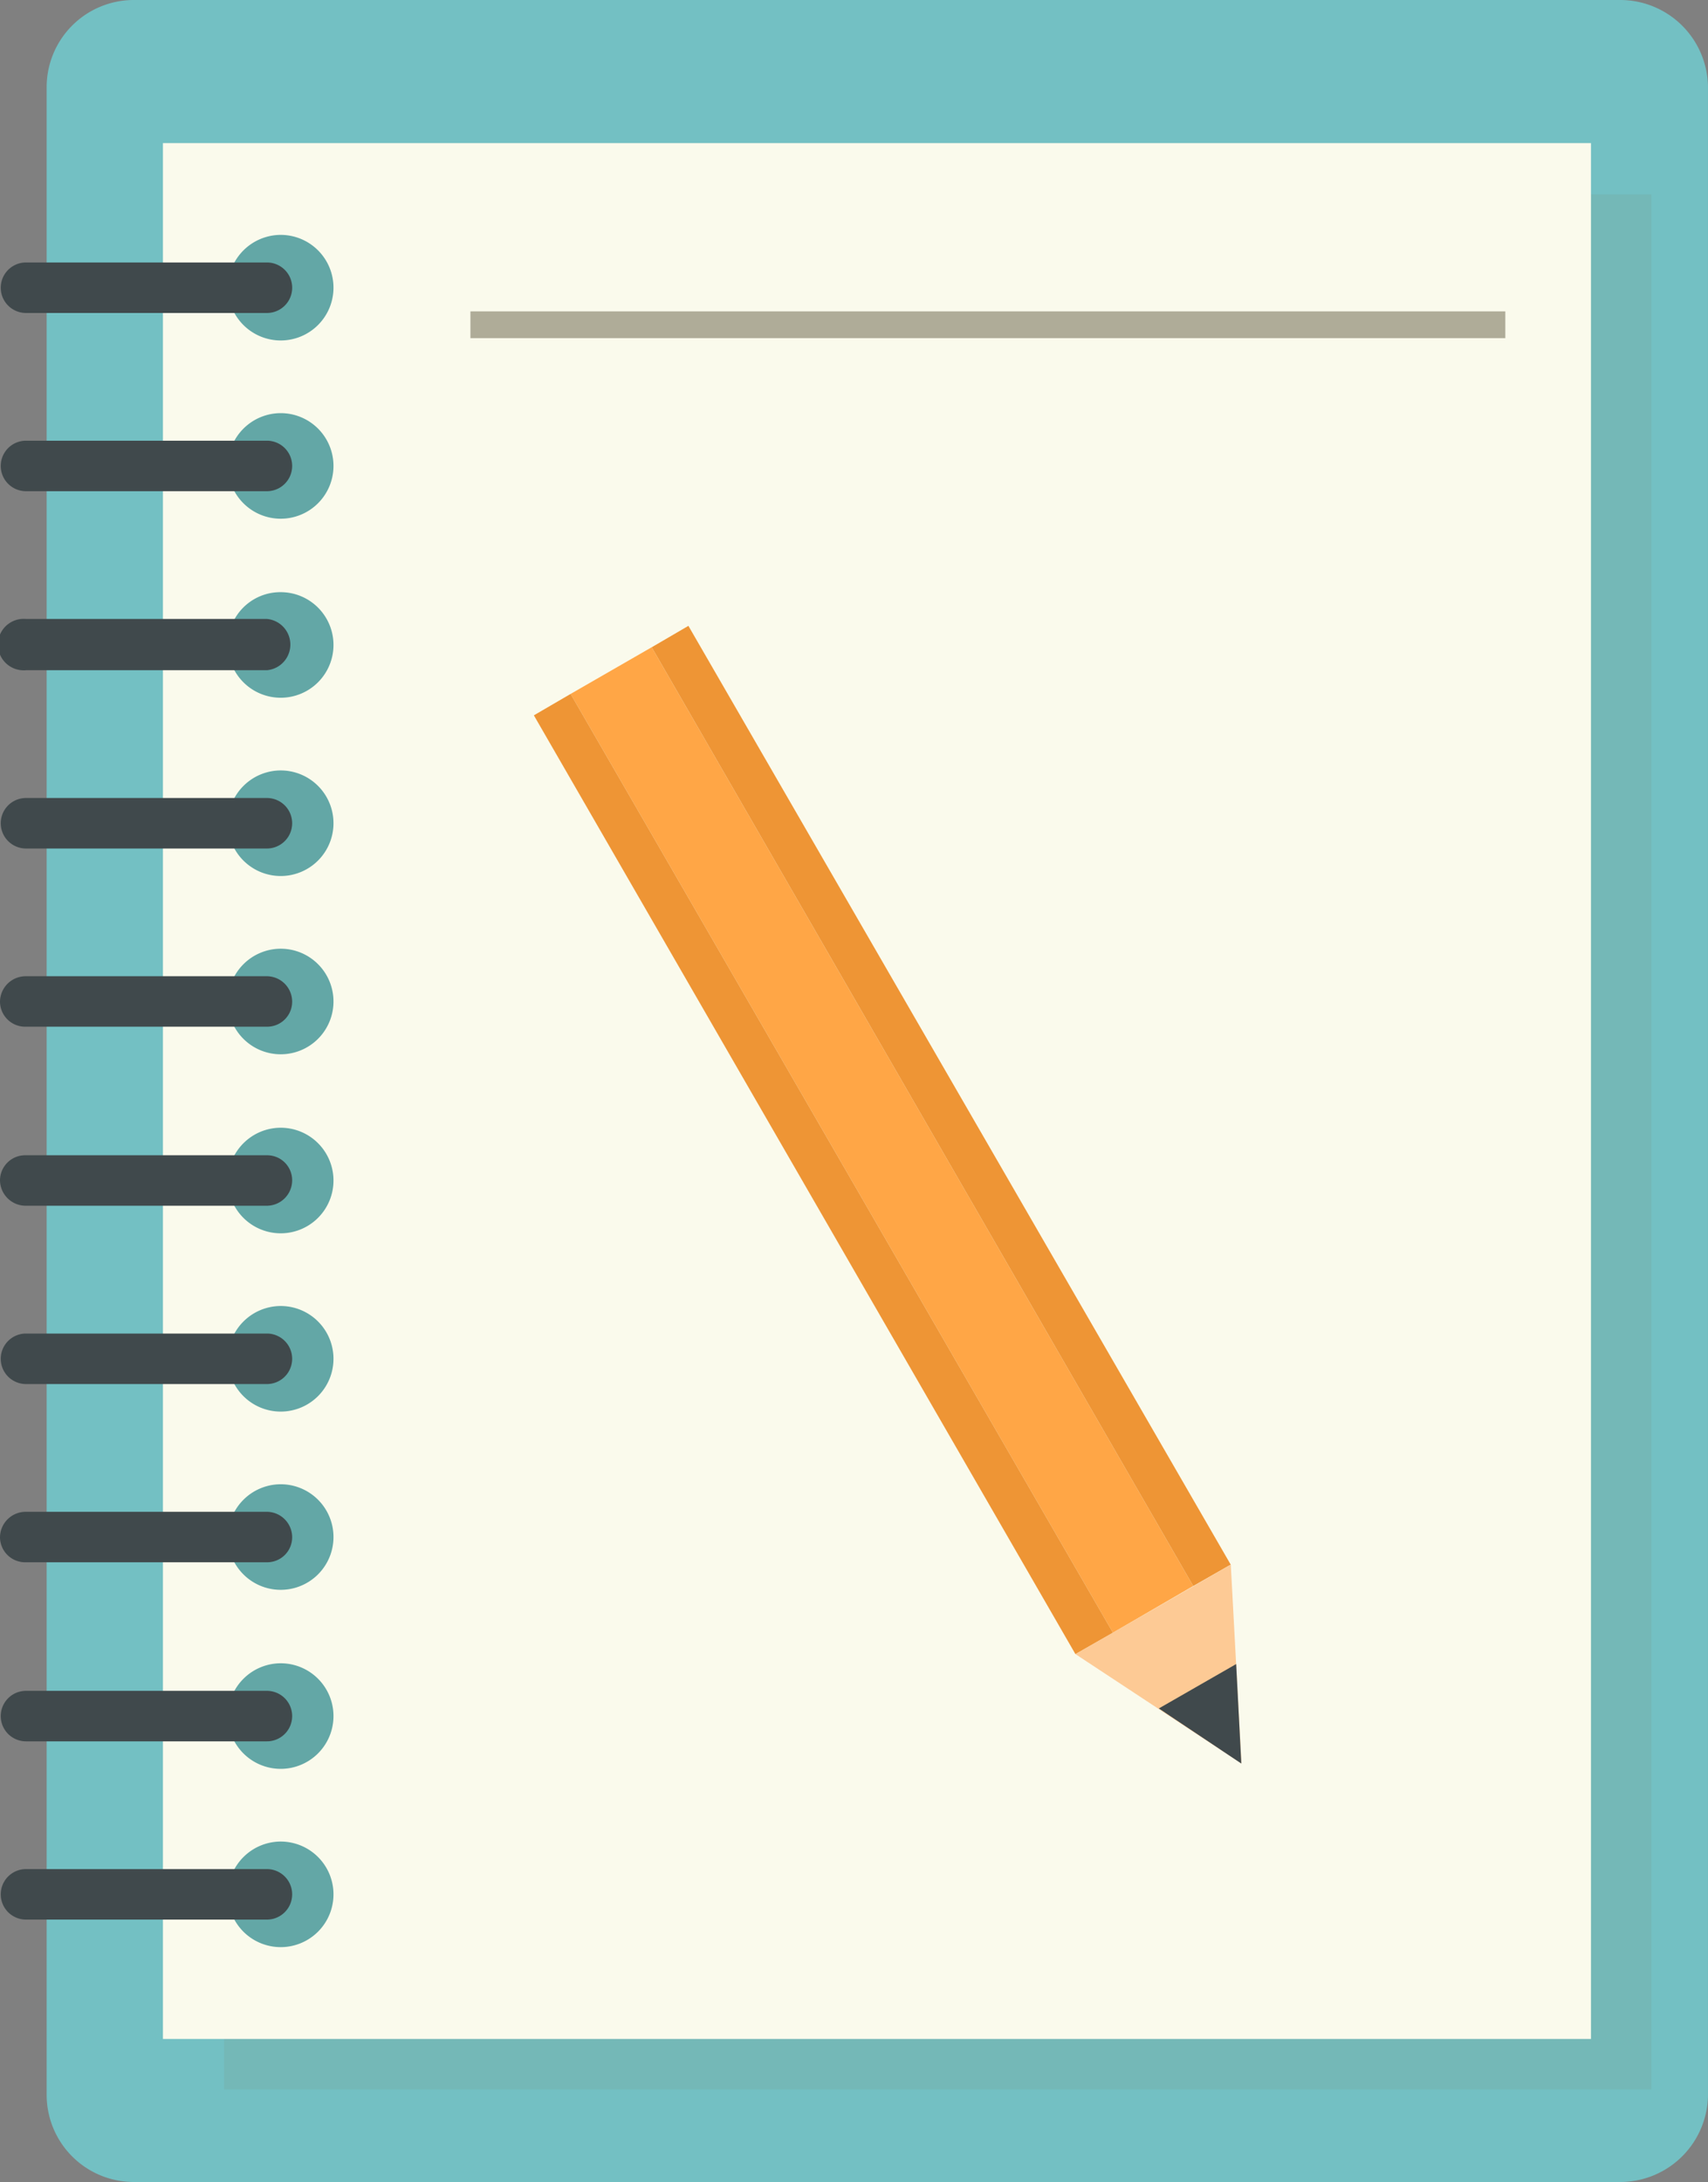 <svg xmlns="http://www.w3.org/2000/svg" xmlns:xlink="http://www.w3.org/1999/xlink" width="66.382" height="84.784" viewBox="0 0 66.382 84.784"><rect x="0" y="0" width="66.382" height="84.784" fill="#808080" stroke="none"/><defs><clipPath id="clip-path"><rect id="Rectangle_118" data-name="Rectangle 118" width="66.382" height="84.784" fill="none"></rect></clipPath></defs><g id="Group_711" data-name="Group 711" transform="translate(0 0)"><g id="Mask_Group_183" data-name="Mask Group 183" transform="translate(0 0)" clip-path="url(#clip-path)"><path id="Path_400" data-name="Path 400" d="M5.031,0h57.76a3.413,3.413,0,0,1,3.419,3.389V81.394a3.414,3.414,0,0,1-3.419,3.389H5.031a3.389,3.389,0,0,1-3.389-3.389V3.389A3.388,3.388,0,0,1,5.031,0" transform="translate(0.171 0)" fill="#73c0c3" fill-rule="evenodd"></path><rect id="Rectangle_115" data-name="Rectangle 115" width="55.472" height="73.635" transform="translate(8.711 7.552)" fill="#74b8b7"></rect><rect id="Rectangle_116" data-name="Rectangle 116" width="55.502" height="73.665" transform="translate(6.332 5.56)" fill="#fafaec"></rect><path id="Path_401" data-name="Path 401" d="M10.075,64.812a2.051,2.051,0,1,1-2.051,2.051,2.056,2.056,0,0,1,2.051-2.051" transform="translate(0.835 6.743)" fill="#63a7a6" fill-rule="evenodd"></path><path id="Path_402" data-name="Path 402" d="M10.075,58.538a2.051,2.051,0,1,1-2.051,2.051,2.056,2.056,0,0,1,2.051-2.051" transform="translate(0.835 6.09)" fill="#63a7a6" fill-rule="evenodd"></path><path id="Path_403" data-name="Path 403" d="M10.075,52.238a2.051,2.051,0,1,1-2.051,2.051,2.056,2.056,0,0,1,2.051-2.051" transform="translate(0.835 5.434)" fill="#63a7a6" fill-rule="evenodd"></path><path id="Path_404" data-name="Path 404" d="M10.075,45.964a2.051,2.051,0,1,1-2.051,2.051,2.056,2.056,0,0,1,2.051-2.051" transform="translate(0.835 4.782)" fill="#63a7a6" fill-rule="evenodd"></path><path id="Path_405" data-name="Path 405" d="M10.075,39.69a2.051,2.051,0,1,1-2.051,2.051,2.056,2.056,0,0,1,2.051-2.051" transform="translate(0.835 4.129)" fill="#63a7a6" fill-rule="evenodd"></path><path id="Path_406" data-name="Path 406" d="M10.075,33.389A2.051,2.051,0,1,1,8.024,35.44a2.056,2.056,0,0,1,2.051-2.051" transform="translate(0.835 3.474)" fill="#63a7a6" fill-rule="evenodd"></path><path id="Path_407" data-name="Path 407" d="M10.075,27.115a2.051,2.051,0,1,1-2.051,2.051,2.056,2.056,0,0,1,2.051-2.051" transform="translate(0.835 2.821)" fill="#63a7a6" fill-rule="evenodd"></path><path id="Path_408" data-name="Path 408" d="M10.075,20.841a2.051,2.051,0,1,1-2.051,2.051,2.037,2.037,0,0,1,2.051-2.051" transform="translate(0.835 2.168)" fill="#63a7a6" fill-rule="evenodd"></path><path id="Path_409" data-name="Path 409" d="M10.075,8.267a2.051,2.051,0,1,1-2.051,2.051,2.056,2.056,0,0,1,2.051-2.051" transform="translate(0.835 0.86)" fill="#63a7a6" fill-rule="evenodd"></path><path id="Path_410" data-name="Path 410" d="M10.075,14.54a2.051,2.051,0,1,1-2.051,2.051,2.056,2.056,0,0,1,2.051-2.051" transform="translate(0.835 1.513)" fill="#63a7a6" fill-rule="evenodd"></path><path id="Path_411" data-name="Path 411" d="M10.375,53.207H1.01A1,1,0,0,0,0,54.188a.978.978,0,0,0,1.01.98h9.364a.971.971,0,0,0,.981-.98.99.99,0,0,0-.981-.981" transform="translate(0 5.535)" fill="#40494c"></path><path id="Path_412" data-name="Path 412" d="M10.375,59.508H1.01a.981.981,0,1,0,0,1.962h9.364a.981.981,0,1,0,0-1.962" transform="translate(0 6.191)" fill="#40494c"></path><path id="Path_413" data-name="Path 413" d="M10.375,46.933H1.01a.981.981,0,1,0,0,1.962h9.364a.981.981,0,1,0,0-1.962" transform="translate(0 4.883)" fill="#40494c"></path><path id="Path_414" data-name="Path 414" d="M10.375,65.782H1.01a.981.981,0,1,0,0,1.962h9.364a.981.981,0,1,0,0-1.962" transform="translate(0 6.843)" fill="#40494c"></path><path id="Path_415" data-name="Path 415" d="M1.01,11.2h9.365a.981.981,0,0,0,0-1.962H1.01a.981.981,0,1,0,0,1.962" transform="translate(0 0.961)" fill="#40494c"></path><path id="Path_416" data-name="Path 416" d="M10.375,40.659H1.01a.978.978,0,0,0-1.01.98,1,1,0,0,0,1.01.981h9.364a.99.99,0,0,0,.981-.981.971.971,0,0,0-.981-.98" transform="translate(0 4.23)" fill="#40494c"></path><path id="Path_417" data-name="Path 417" d="M10.375,15.51H1.01a.981.981,0,1,0,0,1.962h9.364a.981.981,0,1,0,0-1.962" transform="translate(0 1.614)" fill="#40494c"></path><path id="Path_418" data-name="Path 418" d="M10.375,21.784H1.01a1,1,0,1,0,0,1.992h9.364a1,1,0,0,0,0-1.992" transform="translate(0 2.266)" fill="#40494c"></path><path id="Path_419" data-name="Path 419" d="M10.375,28.085H1.01a.981.981,0,1,0,0,1.962h9.364a.981.981,0,1,0,0-1.962" transform="translate(0 2.922)" fill="#40494c"></path><path id="Path_420" data-name="Path 420" d="M10.375,34.358H1.01a1,1,0,0,0-1.01.98.978.978,0,0,0,1.01.981h9.364a.971.971,0,0,0,.981-.981.99.99,0,0,0-.981-.98" transform="translate(0 3.574)" fill="#40494c"></path><rect id="Rectangle_117" data-name="Rectangle 117" width="40.222" height="1.04" transform="translate(18.283 12.099)" fill="#afac98"></rect><path id="Path_421" data-name="Path 421" d="M20.087,24.593l3.151-1.814L44.285,59.255l-3.121,1.814Z" transform="translate(2.09 2.37)" fill="#ffa646" fill-rule="evenodd"></path><path id="Path_422" data-name="Path 422" d="M20.222,24.422l-1.428.832L39.842,61.731,41.3,60.9Z" transform="translate(1.955 2.541)" fill="#ee9535" fill-rule="evenodd"></path><path id="Path_423" data-name="Path 423" d="M24.368,22.026l-1.426.832L43.989,59.334l1.456-.832Z" transform="translate(2.387 2.292)" fill="#ee9535" fill-rule="evenodd"></path><path id="Path_424" data-name="Path 424" d="M40.861,56.819l-3,1.724,6.451,4.251-.415-7.729Z" transform="translate(3.938 5.729)" fill="#fdca95" fill-rule="evenodd"></path><path id="Path_425" data-name="Path 425" d="M40.794,60.29,44,62.43,43.8,58.565Z" transform="translate(4.244 6.093)" fill="#40494c" fill-rule="evenodd"></path></g></g></svg>